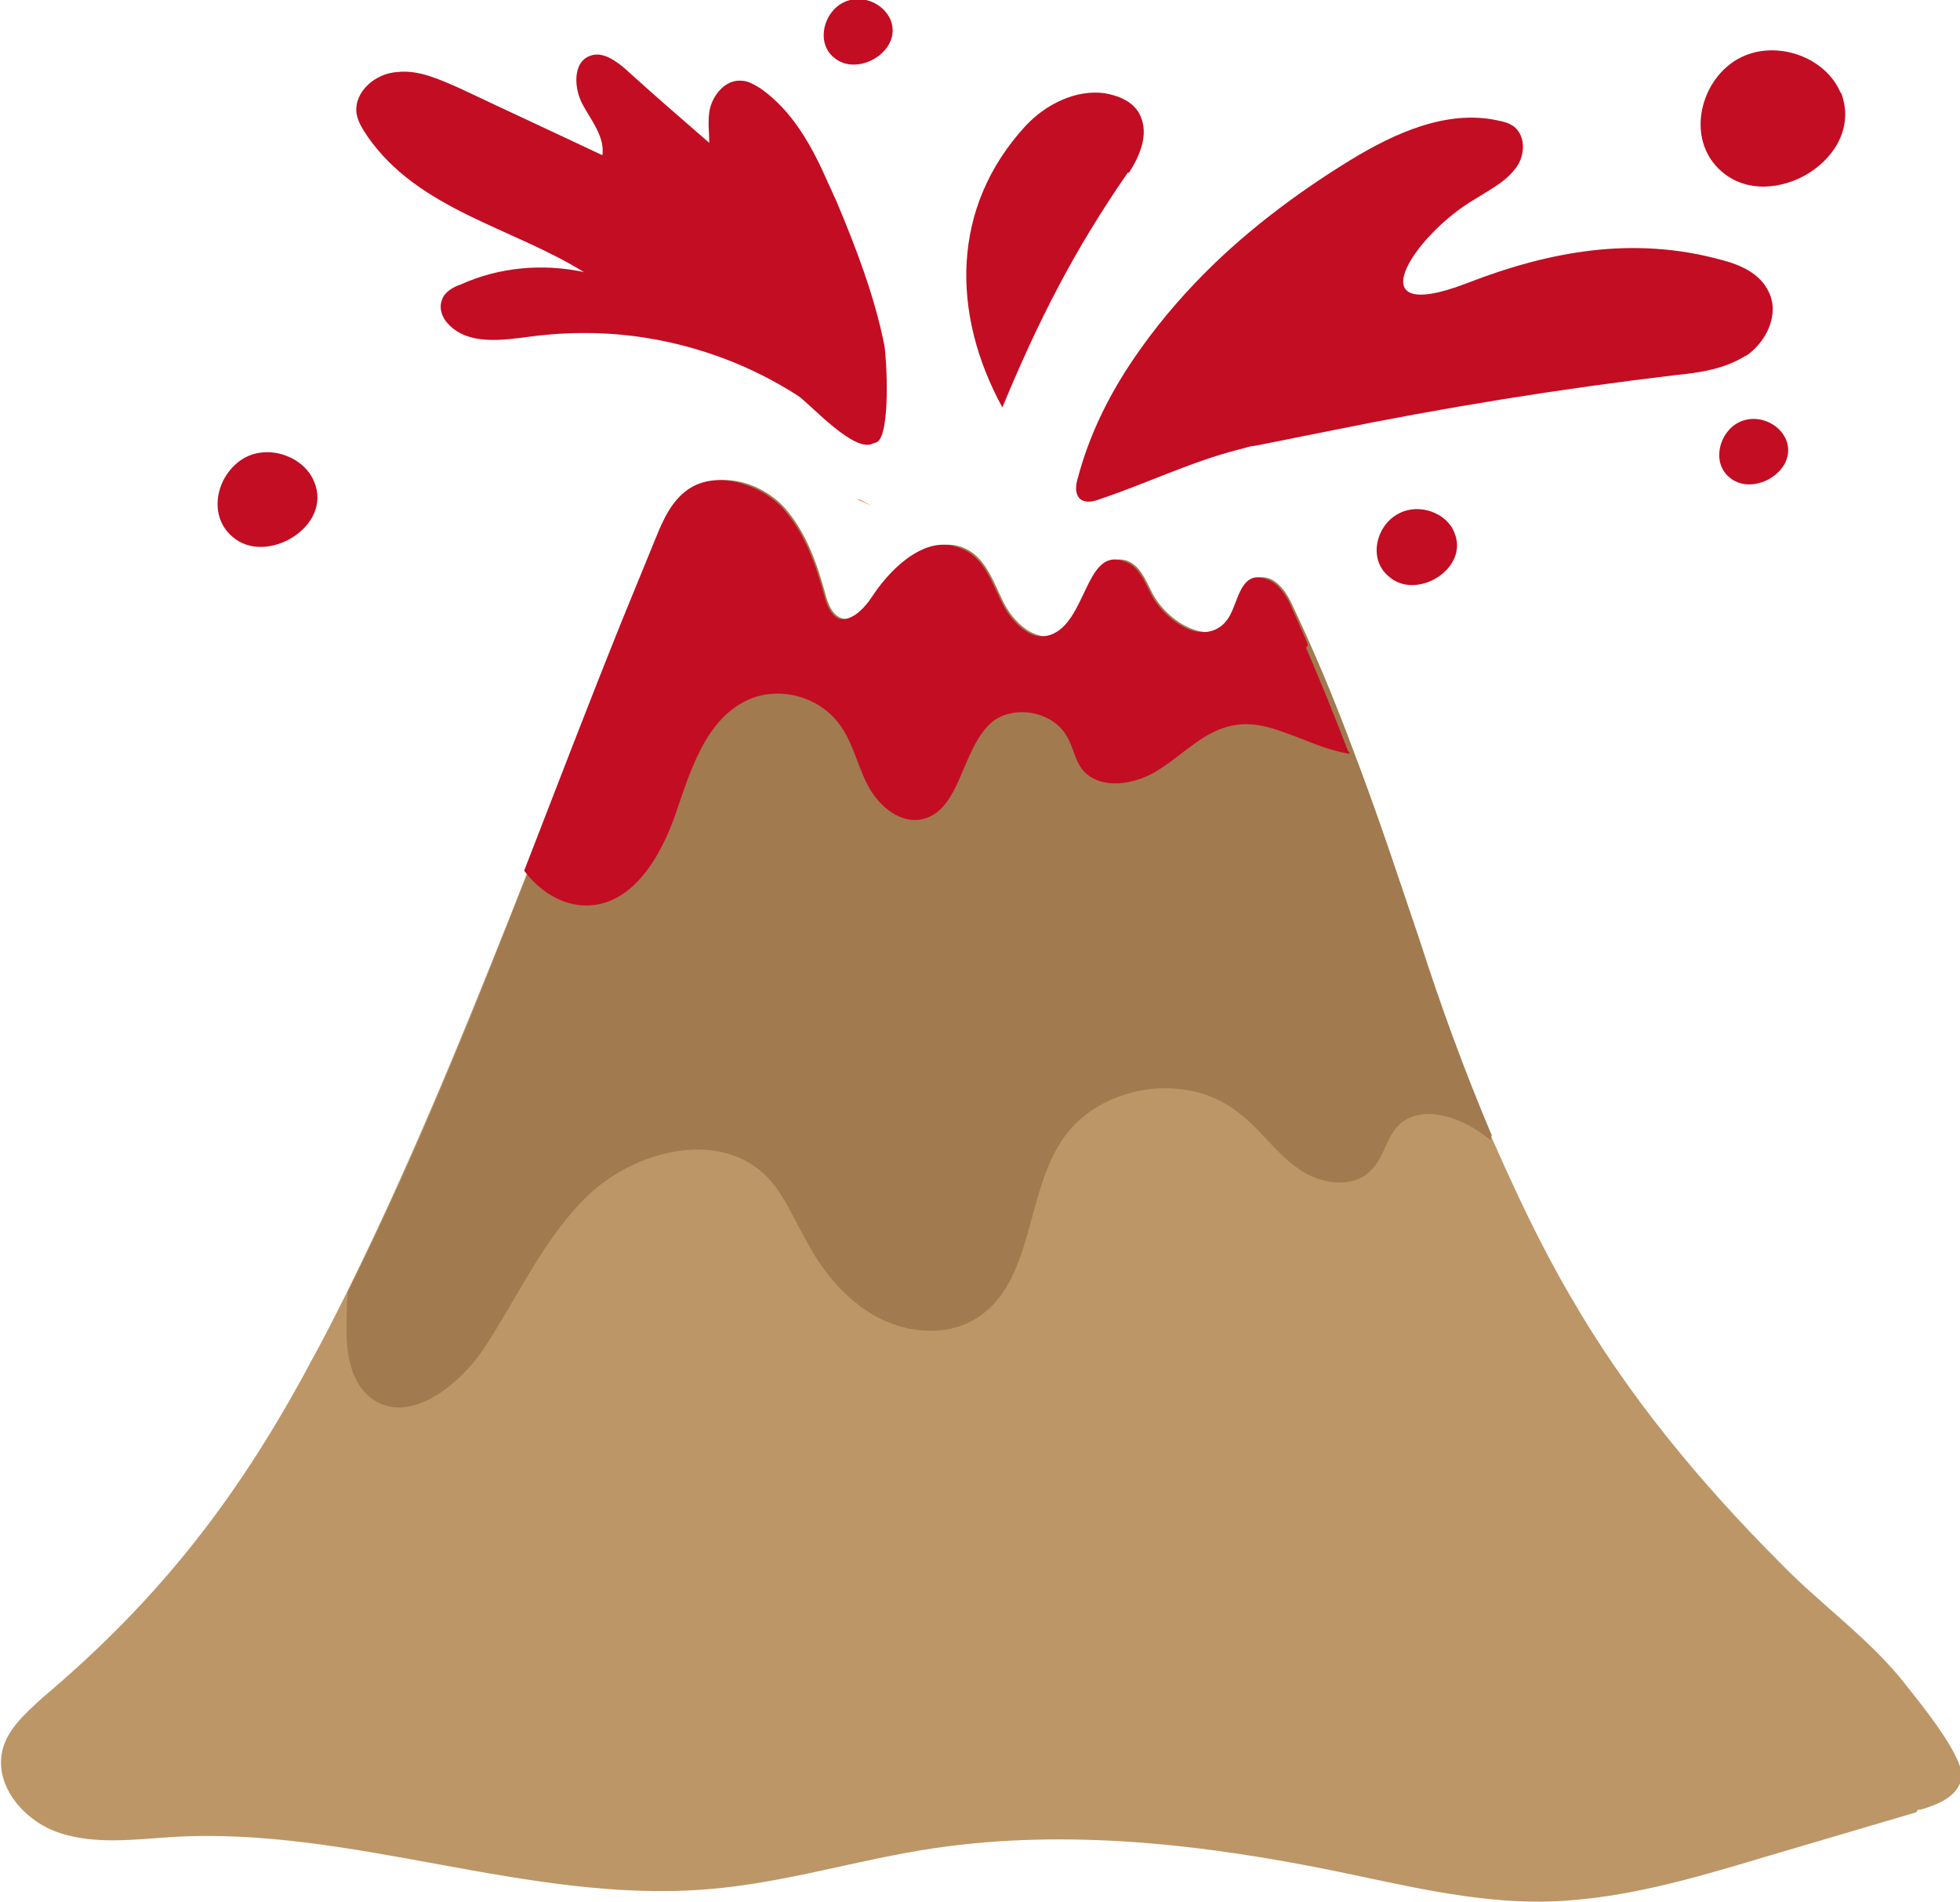 <?xml version="1.0" encoding="UTF-8"?>
<svg id="_レイヤー_2" data-name="レイヤー 2" xmlns="http://www.w3.org/2000/svg" viewBox="0 0 15.78 15.31">
  <defs>
    <style>
      .cls-1 {
        fill: #a17a4f;
      }

      .cls-2 {
        fill: #c30d23;
      }

      .cls-3 {
        fill: #bd9667;
      }

      .cls-4 {
        fill: #f1904e;
      }
    </style>
  </defs>
  <g id="_アイコン" data-name="アイコン">
    <g>
      <path class="cls-2" d="M14.06,2.86c-.17.11-.37.14-.57.16-.93.11-1.86.26-2.79.45-.2.04-.4.08-.6.12-.04,0-.08.02-.13.03-.39.1-.73.27-1.12.4-.05.02-.11.03-.15,0-.05-.04-.04-.12-.02-.18.08-.3.21-.58.38-.85.16-.25.35-.49.56-.71.37-.39.81-.72,1.25-.99.36-.22.78-.41,1.19-.32.05.01.09.02.13.05.1.08.09.25,0,.35-.08.1-.2.16-.31.23-.5.29-.98,1.03-.07.68.67-.26,1.34-.38,2.04-.19.16.04.32.11.39.26.09.18-.02.41-.19.52Z"/>
      <path class="cls-2" d="M9.08,1.39c-.43.62-.72,1.19-1.01,1.89-.41-.75-.42-1.61.19-2.27.16-.17.4-.29.63-.26.12.02.24.07.29.18.07.15,0,.32-.09.46Z"/>
      <path class="cls-2" d="M7.03,3.57c-.15.08-.49-.3-.6-.38-.37-.24-.79-.4-1.23-.47-.31-.05-.63-.05-.93-.01-.23.03-.5.07-.66-.1-.05-.05-.08-.13-.05-.2.02-.06.09-.1.15-.12.31-.14.66-.17.99-.1-.58-.36-1.33-.5-1.74-1.09-.04-.06-.08-.12-.09-.19-.02-.17.15-.32.33-.33.17-.02.34.06.5.13.38.18.77.36,1.15.54.02-.15-.09-.28-.16-.41-.07-.13-.08-.34.06-.39.1-.04.21.04.29.11.22.2.44.39.67.59,0-.11-.02-.22.02-.32.04-.1.13-.19.24-.18.05,0,.1.03.15.06.26.18.42.47.55.77.02.04.04.09.06.13.16.38.31.77.39,1.17.02.12.05.72-.06.78Z"/>
      <path class="cls-2" d="M14.82.74c.21.53-.56.99-.96.64-.3-.26-.17-.76.16-.92.29-.14.68,0,.8.29Z"/>
      <path class="cls-2" d="M2.53,3.88c.15.36-.39.68-.66.44-.21-.18-.12-.52.11-.64.2-.1.47,0,.55.2Z"/>
      <path class="cls-2" d="M7.17.16c.1.25-.27.47-.46.3-.14-.12-.08-.36.08-.44.14-.07.32,0,.38.14Z"/>
      <path class="cls-2" d="M14.38,3.54c.1.25-.27.47-.46.3-.14-.12-.08-.36.08-.44.14-.07.32,0,.38.14Z"/>
      <path class="cls-2" d="M11.71,4.29c.12.29-.31.55-.53.35-.17-.14-.1-.42.09-.51.16-.08.38,0,.44.16Z"/>
      <path class="cls-4" d="M6.92,4.02s.06.03.09.05l-.11-.05s.01,0,.02,0Z"/>
      <path class="cls-3" d="M15.43,14.59c-.41.12-.81.24-1.22.36-.6.18-1.21.36-1.83.36-.54,0-1.07-.13-1.6-.24-1.07-.22-2.18-.35-3.26-.19-.61.09-1.2.28-1.82.33-1.45.12-2.87-.51-4.32-.42-.3.02-.61.06-.89-.03-.29-.09-.54-.38-.47-.67.04-.17.19-.3.32-.42.95-.8,1.59-1.63,2.17-2.72.1-.18.19-.36.28-.54.97-1.96,1.68-4.06,2.53-6.07.06-.15.13-.3.26-.39.22-.15.54-.06.73.14.18.2.27.46.34.72.02.07.05.14.11.17.12.06.24-.07.31-.18.16-.24.45-.5.71-.37.16.08.22.27.3.43.08.16.25.32.42.26.28-.1.28-.67.56-.6.11.03.16.15.21.25.12.25.48.46.65.23.08-.11.09-.31.22-.34.11-.02.2.09.25.19.41.85.75,1.84,1.04,2.74.17.53.36,1.05.58,1.57.19.43.39.86.63,1.27.46.8,1.05,1.51,1.7,2.16.32.33.72.61,1,.97.11.14.5.61.45.77-.04.14-.19.2-.33.24h-.02Z"/>
      <path class="cls-1" d="M12,9.18s0,0-.01-.01c-.21-.17-.55-.3-.74-.1-.09.1-.11.25-.21.35-.15.16-.43.11-.6-.02-.18-.13-.3-.32-.48-.45-.42-.33-1.12-.21-1.41.23-.3.45-.23,1.16-.7,1.44-.25.15-.58.11-.83-.04-.25-.15-.43-.39-.56-.65-.09-.16-.16-.33-.29-.46-.37-.37-1.02-.22-1.41.13-.38.35-.59.85-.88,1.28-.21.3-.61.6-.9.37-.15-.12-.19-.34-.19-.53,0-.11,0-.21.01-.32.55-1.1,1.01-2.25,1.46-3.4.35-.89.69-1.79,1.06-2.67.06-.15.13-.3.26-.39.22-.15.54-.06.73.14.18.2.27.46.34.72.02.07.05.14.11.17.12.06.24-.07.31-.18.16-.24.45-.5.71-.37.16.08.22.27.3.43.08.16.25.32.42.26.28-.1.28-.67.56-.6.11.03.16.15.21.25.12.25.48.46.65.23.08-.11.09-.31.22-.34.11-.02.2.09.25.19.18.38.35.78.5,1.19.2.52.37,1.04.54,1.54.17.53.36,1.05.58,1.57Z"/>
      <path class="cls-2" d="M10.87,6.07c-.12-.02-.24-.06-.36-.11-.19-.07-.38-.16-.58-.12-.23.04-.4.23-.59.35-.19.13-.49.18-.63,0-.06-.08-.07-.18-.12-.26-.11-.2-.42-.26-.6-.12-.26.22-.25.74-.59.79-.18.02-.34-.13-.42-.29-.08-.16-.12-.35-.23-.49-.17-.22-.49-.3-.74-.18-.33.16-.45.56-.57.91-.12.35-.35.74-.72.74-.2,0-.38-.12-.5-.28.26-.67.52-1.35.79-2.02.09-.22.18-.44.27-.66.06-.15.13-.3.26-.39.22-.15.54-.06.73.14.18.2.27.46.34.72.02.07.05.14.11.17.12.06.24-.07.31-.18.16-.24.45-.5.71-.37.16.08.22.27.3.43.08.16.25.32.42.26.28-.1.28-.67.56-.6.11.03.16.15.21.25.12.25.48.46.65.23.08-.11.09-.31.22-.34.11-.02.2.09.25.19.05.11.1.22.15.34.12.28.24.57.35.86Z"/>
      <path class="cls-2" d="M10.52,5.21s-.05.01-.08.02c-.36.08-.74.17-1.11.12-.16-.02-.32-.06-.48-.05-.15.02-.29.08-.44.09-.28.01-.54-.19-.83-.17-.2.01-.38.13-.57.16-.52.08-.98-.48-1.5-.42-.15.01-.33.07-.47.04.09-.22.18-.44.27-.66.06-.15.13-.3.26-.39.22-.15.54-.06.73.14.18.2.27.46.34.72.02.07.05.14.11.17.12.06.24-.07.31-.18.16-.24.45-.5.71-.37.16.08.22.27.3.43.08.16.25.32.42.26.28-.1.28-.67.56-.6.11.03.16.15.21.25.12.25.48.46.65.23.08-.11.09-.31.22-.34.11-.02.2.09.25.19.05.11.1.22.15.34Z"/>
    </g>
  </g>
</svg>